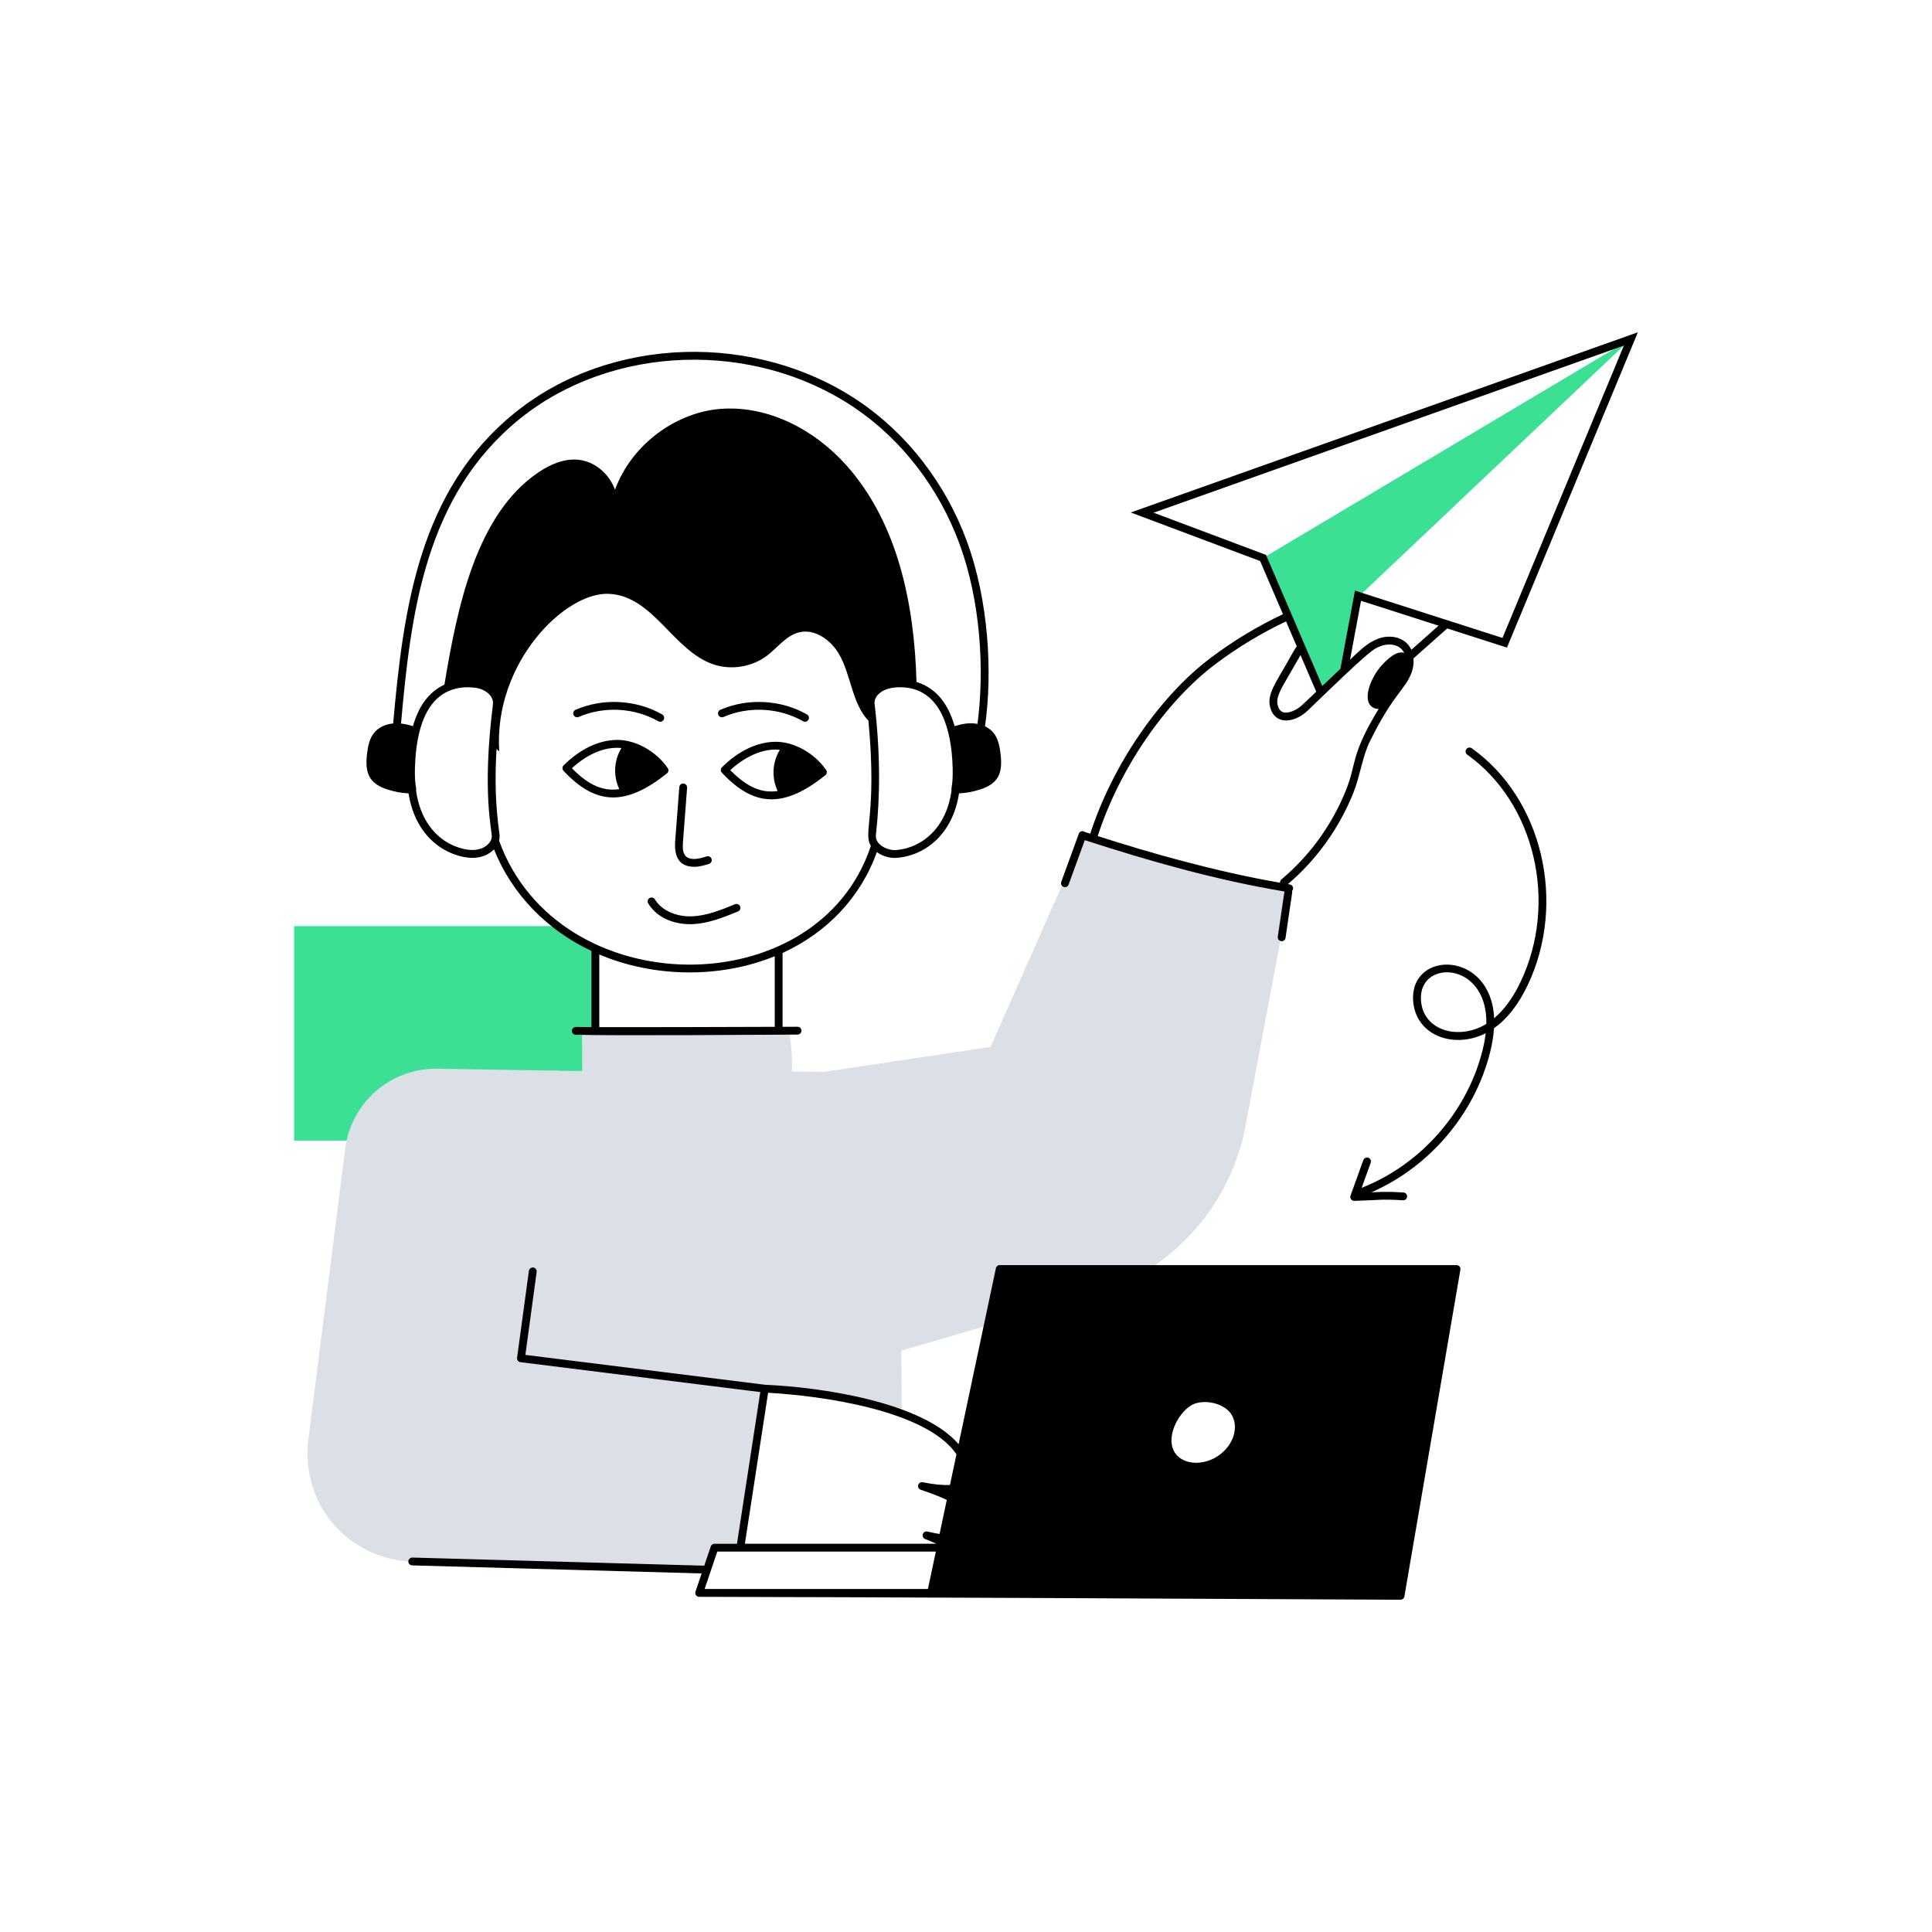 <?xml version="1.0" encoding="utf-8"?>
<!-- Generator: Adobe Illustrator 22.0.1, SVG Export Plug-In . SVG Version: 6.00 Build 0)  -->
<svg version="1.1" id="Layer_1" xmlns="http://www.w3.org/2000/svg" xmlns:xlink="http://www.w3.org/1999/xlink" x="0px" y="0px"
	 viewBox="0 0 370 370" style="enable-background:new 0 0 370 370;" xml:space="preserve">
<style type="text/css">
	.st0{fill:#3BE094;}
	.st1{fill:#4F91FF;}
	.st2{fill:#DBDFE6;}
	.st3{fill:#EBEEF4;}
	.st4{opacity:0.3;}
	.st5{fill:#FFFFFF;}
	.st6{fill:none;}
</style>
<g id="Customer_Service">
	<g>
		<g>
			<path class="st0" d="M312.33,64.908c-0.423,0.4,5.425-5.135-52.28,49.49
				l-2.64,14.06c-6.542,6.189-3.7,3.5-4.44,4.2l-11.08-25.8
				L312.33,64.908z"/>
		</g>
		<g>
			<path class="st0" d="M114.02,181.853c-1.98-0.887-5.27-2.725-6.77-4.495h-50.92
				v41.08h65.29v-20.94h-7.6V181.853z"/>
		</g>
		<g>
			<path class="st2" d="M247.11,170.048l-8.79,46.69
				c-3.27,15.01-14.49,27.02-29.23,31.31l-36.49,10.61l0.1,12.05
				c-11.39-4.21-26.24-4.76-26.24-4.76l-4.63,30.13H82.21V205.068
				c0,0,11.24,0.01,25.04,0.02c21.5,0.04,49.21,0.1,50.34,0.22l32.11-4.82
				l17.89-40.42L247.11,170.048z"/>
		</g>
		<g>
			<path class="st2" d="M111.449,197.462c0.024,2.321,0.048,6.653,0.072,8.973l39.069,3.165
				c0.653-0.574,0.833-1.499,0.932-2.357c0.317-2.763,0.164-7.062-0.435-9.781
				H111.449z"/>
		</g>
		<g>
			<path class="st2" d="M146.46,265.948c-0.96,6.243,2.447-15.922-4.68,30.45h-4.95
				l-1.42,4.21l-57.43-1.6c-11.811-0.921-20.456-11.334-18.91-23.46
				l7.04-55.57c1.11-8.77,8.58-15.33,17.42-15.31l23.72,0.39v0.03
				l-7.48,55.04L146.46,265.948z"/>
		</g>
		<g>
			<path d="M203.691,169.851c0.084,0.031,0.171,0.046,0.256,0.046
				c0.306,0,0.593-0.189,0.704-0.493l3.098-8.504
				c12.682,4.097,25.118,7.633,38.233,9.827l-1.268,8.662
				c-0.06,0.409,0.224,0.79,0.633,0.85c0.037,0.006,0.073,0.009,0.109,0.009
				c0.366,0,0.686-0.269,0.741-0.642c1.304-9.096,1.333-8.668,1.243-8.978
				c0.432-0.469,0.132-1.15-0.424-1.24c-0.126-0.021-0.249-0.046-0.374-0.067
				c5.522-4.697,9.878-10.78,12.595-17.629c1.245-3.153,1.677-6.82,3.115-9.723
				c4.558-9.238,6.756-9.853,7.971-13.143c0.34-0.92,0.453-1.86,0.376-2.738
				l6.458-5.737l11.44,3.669l25.072-60.386l-97.114,34.512l24.772,9.3
				l4.371,10.178c-4.837,2.284-9.483,5.092-13.809,8.343
				c-9.847,7.4-18.845,20.559-23.094,33.693c-0.195-0.063-0.83-0.27-1.032-0.317
				c-0.444-0.348-1.002-0.114-1.161,0.325l-3.359,9.222
				C203.101,169.28,203.302,169.709,203.691,169.851z M270.292,124.446
				c-1.092-2.411-3.991-3.044-6.436-2.1c-2.045,0.774-3.625,2.41-5.307,4
				c0.782-4.196,1.327-7.122,2.103-11.286c1.528,0.49-5.516-1.768,14.848,4.76
				L270.292,124.446z M252.075,132.473c-1.135,1.07-1.865,1.765-2.661,2.521
				c-0.97,0.917-2.575,1.721-3.633,1.42c-0.539-0.157-0.897-0.614-1.095-1.399
				c-0.442-1.75,1.094-3.75,3.076-7.297c0.415-0.743,0.857-1.502,1.301-2.255
				L252.075,132.473z M220.924,98.187l90.067-32.008l-23.249,55.993
				c-1.155-0.37-30.385-9.743-28.253-9.059l-2.791,14.977l-3.464,3.284
				l-10.782-25.106L220.924,98.187z M232.79,127.167
				c4.231-3.181,8.773-5.926,13.501-8.163l2.056,4.787
				c-0.264,0.257-1.662,2.781-1.893,3.194c-1.98,3.544-3.845,5.924-3.221,8.395
				c0.892,3.546,4.627,3.15,7.213,0.7
				c11.771-11.362,12.434-11.763,13.944-12.334
				c1.607-0.621,3.726-0.402,4.525,1.309c-0.075-0.023-0.142-0.056-0.223-0.072
				c-1.549-0.303-3.456,1.678-4.456,2.881c-1.613,1.937-3.459,6.14-1.414,7.561
				c0.329,0.229,0.725,0.353,1.207,0.348c-5.359,8.766-4.22,10.387-6.186,15.368
				c-2.672,6.735-6.975,12.711-12.444,17.281c-0.193,0.162-0.271,0.399-0.253,0.633
				c-12.776-2.218-24.679-5.668-34.923-8.938
				C214.383,147.262,223.176,134.392,232.79,127.167z"/>
			<path d="M278.94,242.281h-87.481c-0.354,0-0.66,0.248-0.733,0.595l-7.143,33.707
				c-6.968-8.146-26.618-10.944-37.056-11.382l-45.912-5.723l2.158-15.889
				c0.056-0.41-0.231-0.788-0.642-0.844c-0.415-0.047-0.788,0.232-0.844,0.643
				l-2.26,16.64c-0.056,0.413,0.234,0.792,0.65,0.845l45.925,5.725
				c-0.942,6.129-3.658,23.801-4.465,29.052h-4.307
				c-0.322,0-0.607,0.206-0.71,0.511l-1.247,3.685l-55.902-1.555
				c-0.4-0.005-0.759,0.314-0.771,0.729c-0.011,0.413,0.315,0.758,0.729,0.77
				l55.442,1.542l-1.18,3.488c-0.165,0.487,0.198,0.991,0.71,0.991
				c29.316,0.044,99.142,0.37,134.312,0.556c0.001,0,0.002,0,0.003,0
				c0.365,0,0.677-0.264,0.739-0.623l10.725-62.583
				C279.758,242.703,279.407,242.281,278.94,242.281z M235.14,277.068
				c-2.487,3.243-6.955,3.907-9.3,2.05c-3.544-2.798-0.074-9.447,3.24-10.39
				c2.4-0.68,5.43,0.27,6.62,1.96
				C237,272.528,236.64,275.118,235.14,277.068z M183.175,278.509l-1.245,5.877
				c-1.379,0.07-3.166-0.097-5.207-0.521c-0.396-0.082-0.773,0.156-0.877,0.539
				c-0.103,0.384,0.111,0.781,0.488,0.906c1.922,0.636,3.583,1.284,4.99,1.933
				l-1.384,6.532c-0.731-0.121-1.499-0.271-2.326-0.468
				c-0.382-0.09-0.771,0.13-0.889,0.507c-0.117,0.376,0.077,0.778,0.444,0.922
				c0.777,0.302,1.49,0.606,2.153,0.911h-36.667l4.445-28.918
				C157.282,267.299,177.404,270.057,183.175,278.509z M137.368,297.148h41.857
				l-1.517,7.16H134.946C134.984,304.197,137.424,296.983,137.368,297.148z"/>
			<path d="M110.832,137.305c4.827-2.1,10.67-1.787,15.245,0.822
				c0.117,0.066,0.245,0.099,0.371,0.099c0.766,0,1.039-1.021,0.372-1.401
				c-4.977-2.837-11.332-3.18-16.586-0.895c-0.379,0.165-0.553,0.607-0.388,0.986
				C110.011,137.296,110.451,137.47,110.832,137.305z"/>
			<path d="M138.56,137.305c4.827-2.1,10.67-1.787,15.245,0.822
				c0.117,0.066,0.245,0.099,0.371,0.099c0.766,0,1.039-1.021,0.372-1.401
				c-4.977-2.837-11.332-3.18-16.586-0.895c-0.379,0.165-0.553,0.607-0.388,0.986
				C137.74,137.296,138.18,137.47,138.56,137.305z"/>
			<path d="M132.939,166.003c0.006,0,0.011,0,0.017,0c1.011,0,1.973-0.299,2.823-0.562
				c0.396-0.123,0.616-0.543,0.494-0.938c-0.123-0.396-0.54-0.621-0.938-0.494
				c-0.784,0.243-1.594,0.494-2.377,0.494c-0.004,0-0.008,0-0.012,0
				c-2.087-0.008-2.288-1.429-2.145-3.312l0.788-10.33
				c0.031-0.412-0.278-0.772-0.69-0.804c-0.413-0.053-0.773,0.277-0.805,0.69
				l-0.788,10.33C129.085,163.99,130.007,165.99,132.939,166.003z"/>
			<path d="M140.761,173.17c-2.664,1.092-5.418,2.221-8.297,2.319
				c-3.024,0.101-5.794-1.171-7.04-3.244c-0.214-0.355-0.674-0.469-1.028-0.257
				c-0.355,0.213-0.47,0.674-0.257,1.028c1.702,2.834,5.132,4.074,8.376,3.971
				c3.147-0.107,6.158-1.342,8.814-2.431c0.383-0.157,0.566-0.595,0.409-0.978
				C141.583,173.197,141.146,173.013,140.761,173.17z"/>
			<path d="M86.539,163.435c2.807,1.133,5.954,1.374,8.065-0.779
				c3.473,8.663,10.147,15.444,18.667,19.467v14.58
				c-1.413-0.007-2.45-0.017-2.972-0.031c-0.414,0.009-0.759,0.314-0.77,0.729
				s0.315,0.759,0.729,0.77c7.564,0.207,38.47-0.021,42.484-0.036
				c0.414-0.002,0.749-0.339,0.747-0.753c-0.001-0.413-0.337-0.747-0.75-0.747
				c-0.117,0,0.647-0.002-2.869,0.011v-14.144
				c8.5-3.893,14.97-10.652,18.055-19.321c1.088,0.801,2.525,1.22,3.891,1.105
				c5.696-0.504,10.718-4.86,11.847-12.348c1.317-0.058,2.611-0.288,4.012-0.732
				c3.655-1.162,4.386-3.285,3.934-6.903c-0.296-2.348-0.824-4.179-2.967-5.2
				c1.475-10.383,0.687-24.153-3.487-35.483
				c-4.067-11.041-11.439-20.573-20.759-26.843
				c-19.612-13.19-47.439-12.544-65.778,2.263
				c-18.359,14.817-21.365,37.487-23.323,59.509
				c-1.501,0.14-2.808,0.769-3.647,1.791c-0.924,1.136-1.171,2.58-1.346,3.964
				c-0.46,3.68,0.327,5.756,3.934,6.902c1.399,0.444,2.692,0.673,4.007,0.732
				C79.127,157.807,82.415,161.765,86.539,163.435z M87.101,162.045
				c-3.615-1.464-6.65-4.991-7.417-10.632c0.151-0.541-0.447-1.271-0.144-5.929
				c0.421-6.486,2.429-13.038,8.883-13.805c0.866-0.102,1.791-0.083,2.749,0.059
				c1.576,0.235,3.452,1.409,3.226,3.192c-2.152,17.203-0.097,24.161-0.222,25.425
				c-0.04,0.393-0.245,0.838-0.604,1.216
				C91.958,163.278,89.29,162.93,87.101,162.045z M148.371,196.65
				c-8.052,0.029-25.193,0.083-33.601,0.058v-13.913
				c10.373,4.396,23.021,4.647,33.601,0.33V196.65z M95.578,161.006
				c0.09-0.349,0.133-0.871,0.074-1.296c-0.812-5.594-0.88-10.984-0.558-16.263
				l0.516,0.47c-1.123-16.835,12.525-30.616,21.04-30.19
				c8.555,0.414,12.341,11.113,20.2,13.58c3.38,1.06,7.25,0.38,10.07-1.76
				c2.03-1.55,3.65-3.85,6.12-4.45c3.03-0.74,6.07,1.48,7.64,4.16
				c2.315,4.007,2.495,9.502,5.632,12.759c1.708,18.108-1.106,21.447,0.471,23.964
				C156.699,192.605,106.925,192.362,95.578,161.006z M171.686,162.791
				c-1.807,0.153-4.15-1.096-3.941-2.889c0.813-7.215,0.884-15.378-0.25-25.123
				c-0.162-1.354,1.292-3.165,4.842-3.165c7.161,0,9.563,6.762,10.036,13.871
				c0.293,4.64-0.278,5.356-0.147,5.902
				C181.272,158.454,176.694,162.35,171.686,162.791z M99.56,80.205
				c17.646-14.245,44.761-15.123,64-2.185c9.06,6.095,16.23,15.369,20.189,26.116
				c4.068,11.041,4.811,24.21,3.451,34.5c-1.483-0.278-2.821-0.045-4.376,0.428
				c-1.46-5.048-4.111-7.459-7.307-8.461c-0.397-14.866-3.567-30.456-13.437-41.505
				c-6.11-6.84-14.77-11.29-23.54-10.83
				c-8.78,0.46-17.54,6.68-20.76,15.53c-1.1-3.08-3.87-5.38-6.9-5.74
				c-2.7-0.31-5.39,0.81-7.7,2.36
				c-12.001,8.04-15.627,25.938-18.066,40.69
				c-3.285,1.57-5.021,4.457-6.032,7.955c-0.701-0.213-1.473-0.401-2.284-0.491
				C78.689,117.327,81.426,94.841,99.56,80.205z"/>
			<path d="M127.881,147.097c-2.324-3.36-6.277-5.398-9.64-5.398
				c-3.488,0-7.146,1.733-10.301,4.88c-0.286,0.285-0.294,0.745-0.019,1.041
				c6.407,6.88,12.184,6.557,19.811,0.491
				C128.04,147.865,128.105,147.422,127.881,147.097z M109.527,147.131
				c2.586-2.398,5.971-4.213,9.483-3.878c-1.503,2.509-1.55,5.423-0.41,7.876
				C114.98,151.684,112.088,149.746,109.527,147.131z"/>
			<path d="M148.598,142.058c-3.918,0-7.544,2.102-10.328,4.88
				c-0.286,0.285-0.294,0.745-0.019,1.041c6.407,6.88,12.183,6.557,19.81,0.491
				c0.309-0.246,0.374-0.688,0.15-1.014
				C155.889,144.1,151.93,142.058,148.598,142.058z M139.857,147.491
				c2.507-2.324,6.094-4.289,9.486-3.885c-1.522,2.535-1.542,5.455-0.413,7.882
				C145.318,152.043,142.427,150.114,139.857,147.491z"/>
			<path d="M281.859,143.3c-0.337-0.237-0.806-0.16-1.045,0.177
				c-0.24,0.338-0.161,0.806,0.176,1.046
				c12.963,9.218,17.448,28.343,10.21,43.538
				c-1.427,2.996-3.123,5.323-5.059,6.946c-0.551-12.998-15.995-13.087-15.513-3.5
				c0.338,6.762,7.754,9.497,13.902,6.368c-0.122,1.061-0.332,2.18-0.629,3.355
				c-2.986,11.804-11.817,21.79-23.13,26.256l1.733-4.808
				c0.141-0.39-0.062-0.818-0.451-0.959c-0.387-0.14-0.819,0.062-0.959,0.451
				l-2.454,6.808c-0.167,0.46,0.144,1.003,0.737,1.003
				c4.881-0.136,4.881-0.379,9.304-0.113c0.423,0.045,0.769-0.289,0.793-0.702
				c0.025-0.414-0.29-0.769-0.703-0.794c-3.939-0.24-5.041-0.045-6.124-0.031
				c11.117-4.88,19.721-14.941,22.706-26.743c0.42-1.66,0.675-3.223,0.765-4.685
				c2.521-1.773,4.681-4.528,6.434-8.208
				C300.095,172.873,295.397,152.928,281.859,143.3z M272.125,191.432
				c-0.391-7.777,12.774-7.397,12.529,4.653
				C279.531,199.266,272.431,197.527,272.125,191.432z"/>
		</g>
	</g>
</g>
</svg>
